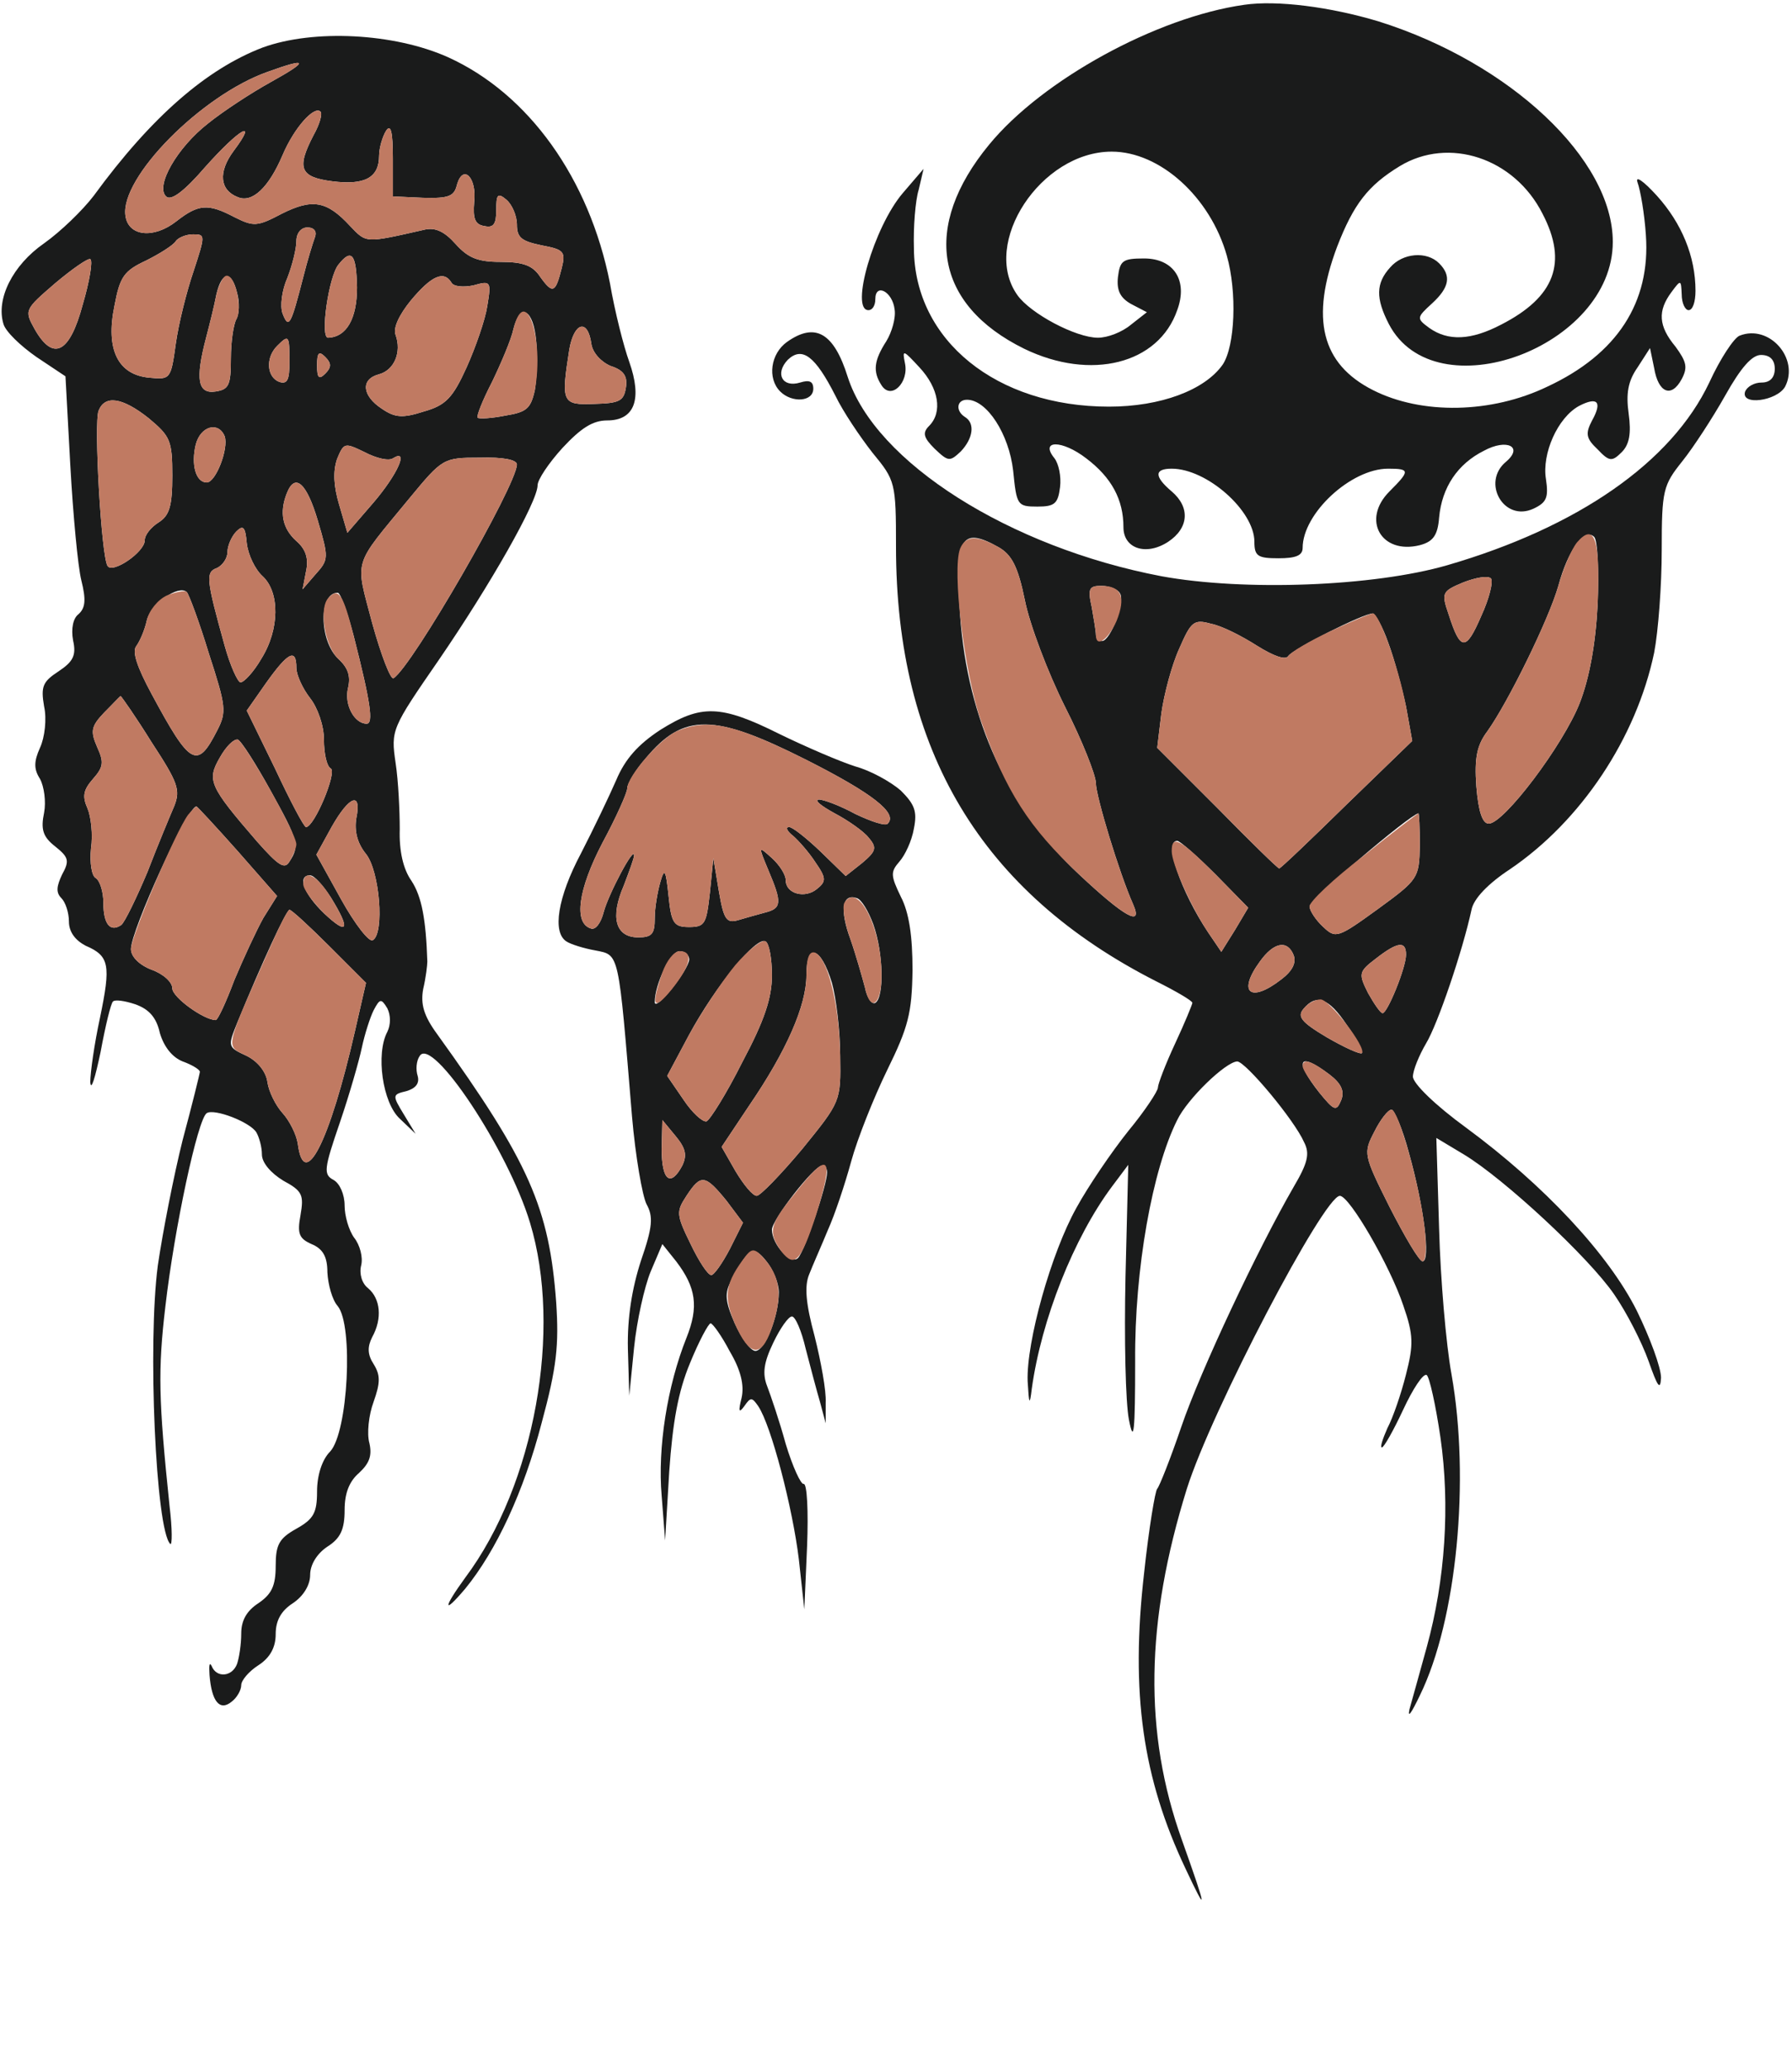 <?xml version="1.0" encoding="UTF-8"?>
<!--?xml version="1.0" standalone="no"?-->
<svg xmlns="http://www.w3.org/2000/svg" version="1.0" width="260pt" height="300pt" viewBox="0 0 260 300" preserveAspectRatio="xMidYMid meet">
  <g transform="translate(0,300) scale(0.1,-0.1)" fill="#1A1B1B" stroke="none">
    <path class="node" id="node1" d="M1805 2993 c-127 -18 -293 -109 -370 -203 -98 -119 -79 -232 51 -296 97 -47 195 -22 222 56 16 43 -5 75 -48 75 -31 0 -35 -3 -38 -27 -2 -19 3 -30 19 -39 l23 -12 -23 -18 c-13 -11 -34 -19 -48 -19 -32 0 -98 35 -117 62 -53 75 34 208 137 208 70 0 143 -66 167 -151 15 -53 12 -131 -6 -158 -26 -37 -90 -61 -165 -61 -163 0 -282 96 -283 229 -1 31 2 70 7 86 l7 30 -30 -35 c-42 -49 -77 -170 -50 -170 6 0 10 7 10 16 0 24 25 11 28 -15 2 -12 -4 -33 -12 -46 -18 -28 -20 -44 -7 -64 14 -22 40 4 34 32 -4 20 -3 20 21 -6 28 -30 34 -65 14 -85 -10 -10 -8 -17 8 -33 20 -19 22 -19 38 -4 18 19 21 41 6 50 -14 9 -12 25 3 25 29 0 61 -50 67 -103 5 -50 6 -52 35 -52 25 0 30 4 33 28 2 16 -2 34 -8 42 -22 27 11 27 46 0 37 -28 54 -60 54 -100 0 -31 33 -42 65 -21 30 20 32 50 5 73 -26 22 -25 33 0 33 51 0 120 -61 120 -106 0 -21 5 -24 35 -24 25 0 35 4 35 15 0 50 70 115 124 115 32 0 32 -3 2 -33 -41 -41 -12 -92 44 -78 19 5 26 14 28 40 4 44 27 78 65 97 33 18 58 6 32 -16 -36 -30 -3 -88 40 -68 19 9 22 16 18 43 -6 37 17 89 48 106 27 14 34 6 19 -21 -10 -19 -9 -26 8 -42 17 -18 21 -18 35 -4 11 11 14 27 10 56 -4 29 -1 47 13 67 l18 28 6 -29 c6 -36 25 -44 40 -16 9 17 7 25 -9 47 -25 30 -26 52 -6 79 14 19 14 18 15 -3 0 -13 5 -23 10 -23 6 0 10 12 10 28 0 50 -20 98 -56 138 -20 22 -32 30 -28 19 4 -11 10 -45 12 -76 7 -98 -42 -173 -143 -220 -81 -39 -182 -41 -253 -5 -75 38 -91 104 -52 208 24 62 45 89 91 117 71 43 166 12 207 -69 37 -71 18 -121 -60 -161 -44 -23 -77 -24 -104 -5 -19 14 -19 15 4 36 25 23 28 40 10 58 -18 18 -53 15 -71 -6 -21 -23 -21 -45 -2 -82 67 -129 325 -34 325 119 0 120 -149 260 -340 320 -70 21 -147 31 -195 24z"></path>
    <path class="node" id="node2" d="M381 2931 c-81 -31 -161 -100 -245 -215 -16 -21 -48 -52 -72 -69 -46 -32 -70 -81 -59 -117 3 -11 25 -32 48 -48 l42 -28 7 -129 c4 -72 11 -147 16 -167 7 -28 6 -40 -4 -49 -8 -6 -11 -21 -8 -38 5 -22 0 -31 -21 -45 -23 -15 -26 -22 -21 -51 4 -18 1 -45 -6 -60 -9 -20 -9 -31 0 -45 6 -11 9 -33 6 -49 -5 -24 -2 -35 16 -49 20 -16 21 -21 10 -41 -8 -17 -9 -26 -1 -34 6 -6 11 -21 11 -34 0 -15 9 -27 24 -35 35 -15 37 -28 21 -105 -8 -37 -14 -79 -14 -93 1 -14 7 6 15 44 7 38 15 71 18 73 3 3 17 1 32 -4 20 -7 31 -19 36 -42 6 -20 18 -35 33 -41 14 -5 25 -12 25 -15 0 -2 -11 -47 -25 -99 -13 -52 -29 -134 -36 -182 -15 -113 -3 -384 18 -404 3 -3 3 22 -1 55 -16 154 -17 197 -6 290 13 113 47 272 60 280 11 7 63 -13 72 -28 4 -7 8 -21 8 -32 0 -12 13 -27 31 -38 28 -15 30 -21 25 -50 -5 -27 -2 -34 16 -42 17 -7 23 -19 23 -41 1 -18 7 -40 15 -49 23 -28 15 -183 -11 -211 -12 -12 -19 -35 -19 -58 0 -31 -5 -40 -30 -54 -25 -14 -30 -23 -30 -54 0 -29 -6 -41 -25 -54 -17 -11 -25 -25 -25 -44 0 -16 -3 -35 -6 -44 -7 -19 -30 -21 -37 -3 -3 6 -4 1 -3 -13 3 -39 15 -53 32 -39 8 6 14 17 14 24 0 7 11 20 25 29 17 11 25 26 25 45 0 20 8 34 25 45 15 10 25 26 25 41 0 15 10 31 25 41 19 12 25 25 25 53 0 25 7 42 21 54 15 14 19 25 15 43 -4 14 -1 41 6 60 10 28 10 39 0 55 -9 14 -9 25 -2 39 15 27 12 56 -6 71 -9 7 -13 21 -10 33 3 12 -2 30 -10 40 -8 11 -14 32 -14 47 0 16 -7 32 -16 37 -15 8 -14 16 9 83 14 41 28 90 32 109 4 19 12 44 17 54 9 17 11 18 20 3 5 -10 5 -24 0 -34 -17 -32 -7 -103 18 -126 l23 -22 -17 28 c-17 28 -17 29 4 34 13 4 19 11 16 22 -3 9 -2 22 3 29 18 29 128 -136 160 -242 47 -155 7 -380 -94 -515 -32 -44 -33 -55 0 -16 45 55 85 141 111 241 22 81 25 113 21 174 -10 137 -39 204 -173 390 -19 26 -24 43 -20 65 4 17 6 35 6 40 -2 61 -8 94 -23 117 -12 17 -18 43 -17 75 0 26 -2 70 -6 96 -7 48 -6 50 63 150 74 108 143 229 143 253 0 8 16 32 36 54 27 29 44 40 65 40 40 0 51 31 32 85 -8 22 -21 73 -28 114 -30 152 -118 275 -235 328 -78 35 -195 41 -269 14z m12 -50 c-29 -16 -70 -43 -91 -60 -45 -35 -77 -91 -61 -106 7 -7 26 7 57 43 50 56 77 71 41 23 -23 -31 -20 -57 6 -67 21 -9 45 14 65 61 17 40 46 72 55 63 3 -3 -1 -18 -10 -34 -25 -48 -20 -61 27 -67 47 -6 68 5 68 37 0 11 5 28 10 36 7 11 10 -1 10 -40 l0 -55 44 -2 c37 -1 45 2 49 19 9 31 29 10 25 -25 -2 -24 1 -33 15 -35 13 -3 17 3 17 23 0 23 2 26 15 15 8 -7 15 -23 15 -36 0 -19 7 -24 36 -30 32 -6 35 -9 29 -33 -9 -36 -13 -38 -31 -13 -11 17 -25 22 -58 22 -33 0 -47 6 -65 26 -16 18 -29 24 -44 21 -88 -20 -85 -20 -109 5 -34 37 -55 40 -99 18 -36 -19 -41 -19 -69 -5 -38 20 -52 19 -84 -6 -33 -26 -70 -22 -74 8 -8 55 110 175 207 209 58 21 60 16 4 -15z m64 -225 c-3 -8 -11 -34 -17 -58 -18 -70 -21 -76 -30 -53 -4 11 -1 34 7 52 7 18 13 42 13 53 0 12 7 20 16 20 10 0 14 -6 11 -14z m-176 -49 c-10 -29 -22 -77 -26 -106 -7 -51 -8 -52 -38 -49 -46 4 -64 41 -51 104 8 43 14 51 46 66 20 10 39 22 43 28 3 5 15 10 25 10 18 0 18 -1 1 -53z m-161 -49 c-19 -71 -43 -83 -70 -35 -15 27 -14 28 30 66 25 21 48 37 51 35 4 -2 -1 -32 -11 -66z m398 25 c0 -45 -15 -72 -42 -73 -12 0 1 89 15 106 19 24 26 16 27 -33z m-174 -8 c4 -14 3 -31 -1 -38 -4 -7 -8 -32 -8 -57 0 -39 -3 -45 -22 -48 -26 -4 -30 17 -14 78 5 19 12 47 15 63 8 34 22 35 30 2z m311 15 c3 -6 18 -7 32 -4 25 7 26 6 20 -30 -3 -20 -17 -60 -30 -89 -20 -44 -30 -55 -62 -64 -31 -10 -42 -9 -61 4 -29 19 -31 43 -4 50 22 6 33 32 24 57 -4 10 5 29 22 50 30 36 48 44 59 26z m123 -85 c2 -22 1 -53 -2 -71 -6 -27 -12 -32 -43 -37 -20 -4 -38 -5 -40 -3 -2 2 7 25 21 52 13 27 28 62 31 77 10 39 29 28 33 -18z m80 -4 c2 -13 14 -26 28 -32 19 -6 25 -15 22 -32 -3 -19 -10 -22 -45 -23 -48 -2 -49 2 -37 79 7 40 27 45 32 8z m-438 -26 c0 -26 -3 -33 -15 -29 -18 7 -20 35 -3 52 17 17 18 16 18 -23z m52 -17 c-9 -9 -12 -7 -12 12 0 19 3 21 12 12 9 -9 9 -15 0 -24z m-256 -65 c31 -26 34 -32 34 -83 0 -44 -4 -58 -20 -68 -11 -7 -20 -18 -20 -26 0 -17 -47 -49 -54 -37 -9 14 -20 207 -13 225 9 23 34 20 73 -11z m110 -26 c6 -18 -13 -67 -26 -67 -16 0 -23 26 -16 55 7 27 33 34 42 12z m244 -32 c24 15 7 -23 -28 -64 l-38 -44 -12 41 c-8 27 -9 48 -3 66 10 24 11 24 40 10 17 -9 35 -13 41 -9z m180 -9 c-1 -31 -152 -293 -179 -310 -4 -3 -18 33 -31 80 -25 95 -29 80 54 181 48 58 49 59 102 59 34 1 54 -3 54 -10z m-289 -81 c16 -54 16 -57 -3 -78 l-19 -22 5 26 c4 18 0 32 -14 44 -20 18 -25 41 -14 69 12 31 29 15 45 -39z m-80 -81 c25 -23 25 -77 -2 -120 -11 -19 -25 -34 -30 -34 -4 0 -15 24 -23 53 -27 97 -28 107 -11 113 8 4 15 14 15 23 0 9 6 23 13 30 10 10 13 6 15 -17 2 -17 12 -38 23 -48z m-78 -112 c25 -77 26 -85 12 -112 -29 -57 -39 -51 -95 53 -21 39 -29 62 -22 70 5 7 12 23 15 37 6 24 46 52 58 41 3 -3 18 -43 32 -89z m210 26 c25 -98 29 -128 19 -128 -18 0 -33 28 -27 52 4 17 0 29 -14 42 -28 26 -29 96 -1 96 4 0 14 -28 23 -62z m-83 -47 c0 -10 9 -30 20 -44 11 -14 20 -40 20 -60 0 -20 4 -39 10 -42 9 -6 -24 -85 -36 -85 -3 0 -23 38 -45 85 l-41 84 28 40 c32 45 44 51 44 22z m-210 -108 c38 -58 42 -69 33 -92 -6 -14 -24 -57 -39 -96 -16 -38 -33 -73 -38 -77 -16 -11 -26 1 -26 32 0 16 -5 32 -11 36 -6 3 -9 22 -7 43 3 20 0 46 -5 58 -8 18 -6 27 8 43 15 17 16 24 6 46 -10 23 -9 30 10 50 13 13 23 24 24 24 1 0 22 -30 45 -67z m172 -69 c41 -74 43 -81 28 -104 -7 -12 -16 -6 -47 29 -70 81 -73 89 -54 122 9 16 20 27 26 26 5 -2 26 -35 47 -73z m125 -41 c-3 -18 1 -36 14 -52 20 -25 27 -115 10 -125 -5 -4 -26 23 -46 59 l-36 65 22 40 c26 46 44 52 36 13z m-172 -48 l57 -65 -20 -32 c-10 -18 -29 -59 -42 -90 -12 -32 -24 -58 -27 -58 -17 0 -63 33 -63 46 0 9 -13 21 -30 27 -18 7 -30 19 -30 30 0 27 82 207 95 207 1 0 28 -29 60 -65z m135 -67 c29 -47 25 -56 -10 -23 -30 29 -39 55 -20 55 6 0 19 -15 30 -32z m-2 -71 l53 -53 -16 -70 c-37 -162 -74 -234 -83 -163 -2 13 -12 33 -22 44 -10 11 -20 31 -22 45 -2 15 -14 30 -30 38 -28 13 -28 13 -13 50 35 85 70 161 75 162 3 0 29 -24 58 -53z"></path>
    <path class="node" id="node3" d="M1142 2504 c-24 -17 -29 -53 -10 -72 17 -17 48 -15 48 4 0 11 -6 13 -19 9 -26 -8 -37 13 -18 33 21 20 40 5 69 -52 11 -23 36 -60 54 -83 33 -40 34 -43 34 -136 0 -296 124 -502 378 -631 28 -14 52 -28 52 -31 0 -2 -11 -29 -25 -59 -14 -30 -25 -59 -25 -64 0 -5 -19 -34 -43 -63 -24 -30 -58 -80 -75 -111 -37 -66 -73 -195 -71 -252 2 -34 3 -36 6 -11 14 101 61 219 116 293 l24 32 -4 -162 c-2 -90 0 -183 5 -208 7 -36 9 -18 9 85 -1 134 25 278 61 350 15 31 70 84 87 85 12 0 83 -85 97 -117 9 -17 5 -31 -15 -65 -52 -90 -135 -266 -163 -348 -16 -47 -32 -87 -35 -90 -3 -3 -12 -57 -19 -122 -20 -175 -2 -298 60 -429 32 -68 32 -63 -5 41 -56 156 -53 317 7 510 36 114 199 425 222 425 14 0 73 -102 92 -159 15 -43 15 -57 4 -100 -7 -28 -19 -63 -27 -78 -7 -16 -11 -28 -8 -28 3 0 17 25 31 55 14 30 29 53 34 50 4 -3 13 -43 20 -91 14 -98 7 -206 -20 -304 -10 -36 -21 -76 -25 -90 -3 -14 3 -5 15 20 54 110 73 314 46 466 -8 44 -16 138 -18 211 l-4 132 40 -24 c58 -35 181 -149 218 -203 18 -26 40 -69 50 -97 13 -37 17 -43 18 -24 0 15 -16 58 -35 97 -41 82 -134 182 -248 266 -44 32 -77 64 -77 74 0 9 9 31 19 48 17 28 53 134 66 194 3 16 24 38 56 59 103 70 183 190 209 314 6 31 11 98 11 149 0 87 2 94 30 129 16 20 44 63 62 95 23 41 39 59 52 59 13 0 20 -7 20 -20 0 -13 -7 -20 -19 -20 -11 0 -21 -6 -24 -13 -7 -21 46 -14 58 7 21 41 -23 91 -66 74 -8 -3 -28 -33 -44 -68 -55 -116 -191 -210 -380 -265 -107 -31 -295 -38 -415 -16 -220 42 -415 165 -455 289 -20 64 -47 80 -88 51z m1176 -381 c-3 -58 -12 -107 -26 -143 -24 -61 -110 -175 -132 -175 -9 0 -15 17 -18 54 -3 42 1 60 16 80 30 42 89 162 103 211 14 52 38 85 52 71 5 -5 7 -49 5 -98z m-869 83 c19 -11 28 -28 38 -77 7 -35 33 -104 58 -154 25 -49 45 -100 45 -111 0 -19 34 -131 54 -176 15 -34 -13 -18 -78 43 -103 96 -162 224 -173 376 -8 113 1 130 56 99z m700 -100 c-22 -51 -30 -51 -47 2 -11 32 -10 34 21 47 18 7 35 10 40 6 4 -4 -2 -29 -14 -55z m-524 33 c8 -12 -14 -69 -26 -69 -5 0 -9 4 -9 9 0 5 -3 23 -6 40 -6 27 -4 31 14 31 12 0 24 -5 27 -11z m389 -71 c9 -24 20 -65 26 -93 l9 -50 -95 -92 c-52 -51 -96 -93 -98 -93 -2 0 -42 39 -90 88 l-87 87 6 50 c4 28 15 70 26 94 17 39 21 43 46 36 16 -3 45 -18 67 -32 24 -15 41 -21 45 -15 6 10 109 62 123 62 3 0 14 -19 22 -42z m46 -295 c-1 -47 -2 -49 -61 -92 -58 -42 -61 -43 -79 -26 -11 10 -20 24 -20 30 0 9 144 132 158 135 1 0 2 -21 2 -47z m-296 -42 l47 -48 -19 -32 -20 -32 -19 28 c-40 60 -65 133 -45 133 4 0 29 -22 56 -49z m113 -117 c4 -11 -2 -23 -18 -35 -45 -35 -64 -19 -31 26 20 28 40 32 49 9z m163 1 c0 -19 -27 -85 -34 -85 -3 0 -12 13 -21 29 -14 28 -14 31 11 50 32 25 44 26 44 6z m-86 -102 c14 -20 24 -39 22 -41 -3 -2 -25 8 -51 23 -37 22 -43 30 -34 41 19 23 37 16 63 -23z m-25 -72 c17 -13 22 -24 17 -37 -7 -17 -10 -16 -32 11 -37 47 -30 60 15 26z m115 -113 c22 -78 32 -158 20 -158 -5 0 -26 36 -48 79 -38 76 -38 78 -22 109 9 18 20 32 25 32 4 0 16 -28 25 -62z"></path>
    <path class="node" id="node4" d="M958 1941 c-32 -21 -51 -42 -64 -73 -10 -23 -33 -71 -51 -106 -34 -64 -42 -115 -21 -128 6 -4 25 -10 42 -13 35 -7 33 0 53 -241 5 -58 15 -115 21 -127 10 -18 9 -33 -8 -82 -13 -40 -20 -83 -19 -128 l2 -68 7 70 c4 39 15 88 24 110 l17 40 20 -25 c29 -38 33 -66 15 -111 -28 -70 -42 -160 -36 -229 l5 -65 6 100 c5 72 13 116 30 157 13 32 27 58 30 58 3 0 16 -18 28 -41 16 -27 21 -49 17 -67 -5 -20 -4 -23 4 -12 9 13 11 13 20 0 19 -28 50 -148 59 -222 l8 -73 4 92 c2 50 0 91 -5 90 -4 -1 -16 25 -26 58 -9 33 -22 71 -27 84 -7 18 -5 34 9 63 10 21 22 38 27 38 5 0 14 -21 20 -47 7 -27 16 -61 21 -78 l8 -30 0 30 c1 17 -7 60 -16 96 -13 48 -15 73 -8 90 5 13 18 42 27 64 10 22 25 67 34 100 9 33 33 93 52 132 31 63 36 83 37 145 0 50 -5 84 -17 107 -15 31 -15 36 -2 51 8 9 18 30 21 48 5 25 1 35 -19 55 -15 13 -44 29 -66 35 -22 7 -71 28 -110 47 -86 43 -114 43 -173 6z m211 -43 c97 -49 134 -78 119 -93 -3 -4 -24 3 -47 14 -22 12 -46 21 -53 21 -7 -1 3 -9 23 -20 19 -10 42 -26 49 -35 13 -15 11 -20 -9 -37 l-24 -19 -37 36 c-20 19 -40 35 -45 35 -6 0 -3 -6 6 -13 8 -7 23 -24 32 -38 16 -23 16 -28 2 -39 -17 -14 -45 -7 -45 13 0 8 -9 22 -20 32 -20 18 -20 18 -5 -18 20 -47 19 -55 -5 -61 -11 -3 -29 -8 -39 -11 -17 -5 -21 1 -28 42 l-8 48 -5 -50 c-5 -45 -7 -50 -30 -50 -22 0 -26 5 -30 45 -4 39 -6 41 -12 20 -4 -14 -8 -37 -8 -52 0 -23 -4 -28 -24 -28 -33 0 -41 29 -21 75 8 21 15 40 15 44 0 14 -37 -56 -44 -82 -4 -16 -12 -27 -19 -24 -25 8 -18 57 17 124 20 37 36 73 36 79 0 7 12 27 27 44 55 66 99 65 232 -2z m98 -239 c15 -42 16 -106 3 -114 -5 -3 -12 7 -15 22 -4 15 -13 47 -21 70 -16 43 -12 67 9 60 7 -2 17 -19 24 -38z m-147 -74 c0 -33 -11 -66 -43 -126 -23 -46 -47 -84 -52 -86 -6 -1 -21 13 -33 31 l-24 35 32 60 c38 70 98 144 111 135 5 -3 9 -25 9 -49z m-120 23 c-1 -16 -50 -77 -50 -62 0 26 23 74 36 74 8 0 14 -6 14 -12z m207 -34 c6 -21 12 -69 12 -106 1 -66 1 -66 -55 -135 -31 -37 -61 -68 -66 -68 -6 0 -19 16 -31 36 l-20 35 40 60 c54 79 83 145 83 189 0 48 21 42 37 -11z m-217 -265 c-17 -32 -30 -22 -30 24 l1 42 19 -23 c15 -18 17 -28 10 -43z m210 -10 c0 -18 -32 -113 -42 -124 -10 -11 -38 19 -38 41 0 14 61 93 73 93 4 1 7 -4 7 -10z m-146 -41 l24 -32 -19 -38 c-11 -21 -23 -38 -27 -38 -5 0 -18 20 -30 45 -21 43 -21 47 -6 70 21 32 27 31 58 -7z m76 -133 c0 -34 -20 -85 -34 -85 -7 0 -20 18 -30 40 -14 32 -15 44 -5 62 25 48 32 52 51 28 10 -12 18 -32 18 -45z"></path>
  </g>
  <g transform="translate(0,300) scale(0.1,-0.1)" fill="#C07A62" stroke="none">
    <path class="node" id="node11" d="M984 1940 c-24 -9 -74 -66 -74 -84 0 -6 -16 -42 -36 -79 -35 -67 -42 -116 -17 -124 7 -3 15 8 19 24 7 26 44 96 44 82 0 -4 -7 -23 -15 -44 -20 -46 -12 -75 21 -75 20 0 24 5 24 28 0 15 4 38 8 52 6 21 8 19 12 -20 4 -40 8 -45 30 -45 23 0 25 5 30 50 l5 50 8 -48 c7 -41 11 -47 28 -42 10 3 28 8 39 11 24 6 25 14 5 61 -15 36 -15 36 5 18 11 -10 20 -24 20 -32 0 -20 28 -27 45 -13 14 11 14 16 -2 39 -9 14 -24 31 -32 38 -9 7 -12 13 -6 13 5 0 25 -16 45 -35 l37 -36 24 19 c20 17 22 22 9 37 -7 9 -30 25 -49 35 -20 11 -30 19 -23 20 7 0 31 -9 53 -21 23 -11 44 -18 47 -14 15 15 -22 44 -119 93 -102 51 -141 60 -185 42z"></path>
    <path class="node" id="node12" d="M1225 1690 c-3 -6 0 -29 9 -53 8 -23 17 -55 21 -70 8 -38 25 -24 24 21 -1 69 -35 133 -54 102z"></path>
    <path class="node" id="node13" d="M1067 1600 c-19 -23 -49 -68 -67 -101 l-32 -60 24 -35 c12 -18 27 -32 33 -31 5 2 29 40 52 86 32 60 43 93 43 126 0 24 -4 46 -9 49 -5 4 -25 -12 -44 -34z"></path>
    <path class="node" id="node14" d="M961 1589 c-17 -50 -13 -57 14 -24 27 34 32 55 11 55 -8 0 -19 -14 -25 -31z"></path>
    <path class="node" id="node15" d="M1170 1585 c0 -44 -29 -110 -83 -189 l-40 -60 20 -35 c12 -20 25 -36 31 -36 5 0 35 31 66 68 56 69 56 69 55 135 -1 74 -18 143 -37 150 -8 2 -12 -8 -12 -33z"></path>
    <path class="node" id="node16" d="M960 1333 c0 -46 13 -56 30 -24 7 15 5 25 -10 43 l-19 23 -1 -42z"></path>
    <path class="node" id="node17" d="M1153 1268 c-37 -45 -39 -56 -19 -84 19 -24 28 -14 50 53 27 87 19 95 -31 31z"></path>
    <path class="node" id="node18" d="M996 1265 c-15 -23 -15 -27 6 -70 12 -25 25 -45 30 -45 4 0 16 17 27 38 l19 38 -24 32 c-31 38 -37 39 -58 7z"></path>
    <path class="node" id="node19" d="M1083 1179 c-31 -40 -34 -59 -17 -99 21 -48 38 -51 53 -9 16 45 14 73 -7 99 -15 18 -20 20 -29 9z"></path>
    <path class="node" id="node20" d="M389 2896 c-97 -34 -215 -154 -207 -209 4 -30 41 -34 74 -8 32 25 46 26 84 6 28 -14 33 -14 69 5 44 22 65 19 99 -18 24 -25 21 -25 109 -5 15 3 28 -3 44 -21 18 -20 32 -26 65 -26 33 0 47 -5 58 -22 18 -25 22 -23 31 13 6 24 3 27 -29 33 -29 6 -36 11 -36 30 0 13 -7 29 -15 36 -13 11 -15 8 -15 -15 0 -20 -4 -26 -17 -23 -14 2 -17 11 -15 35 4 35 -16 56 -25 25 -4 -17 -12 -20 -49 -19 l-44 2 0 55 c0 39 -3 51 -10 40 -5 -8 -10 -25 -10 -36 0 -32 -21 -43 -68 -37 -47 6 -52 19 -27 67 9 16 13 31 10 34 -9 9 -38 -23 -55 -63 -20 -47 -44 -70 -65 -61 -26 10 -29 36 -6 67 36 48 9 33 -41 -23 -31 -36 -50 -50 -57 -43 -16 15 16 71 61 106 21 17 62 44 91 60 56 31 54 36 -4 15z"></path>
    <path class="node" id="node21" d="M430 2650 c0 -11 -6 -35 -13 -53 -8 -18 -11 -41 -7 -52 9 -23 12 -17 30 53 6 24 14 50 17 58 3 8 -1 14 -11 14 -9 0 -16 -8 -16 -20z"></path>
    <path class="node" id="node22" d="M255 2650 c-4 -6 -23 -18 -43 -28 -32 -15 -38 -23 -46 -66 -13 -63 5 -100 51 -104 30 -3 31 -2 38 49 4 29 16 77 26 106 17 52 17 53 -1 53 -10 0 -22 -5 -25 -10z"></path>
    <path class="node" id="node23" d="M80 2589 c-44 -38 -45 -39 -30 -66 27 -48 51 -36 70 35 10 34 15 64 11 66 -3 2 -26 -14 -51 -35z"></path>
    <path class="node" id="node24" d="M491 2616 c-14 -17 -27 -106 -15 -106 27 1 42 28 42 73 -1 49 -8 57 -27 33z"></path>
    <path class="node" id="node25" d="M314 2573 c-3 -16 -10 -44 -15 -63 -16 -61 -12 -82 14 -78 19 3 22 9 22 48 0 25 4 50 8 57 9 14 -1 63 -14 63 -5 0 -11 -12 -15 -27z"></path>
    <path class="node" id="node26" d="M596 2564 c-17 -21 -26 -40 -22 -50 9 -25 -2 -51 -24 -57 -27 -7 -25 -31 4 -50 19 -13 30 -14 61 -4 32 9 42 20 62 64 13 29 27 69 30 89 6 36 5 37 -20 30 -14 -3 -29 -2 -32 4 -11 18 -29 10 -59 -26z"></path>
    <path class="node" id="node27" d="M745 2523 c-3 -15 -18 -50 -31 -77 -14 -27 -23 -50 -21 -52 2 -2 20 -1 40 3 31 5 37 10 43 37 14 75 -14 156 -31 89z"></path>
    <path class="node" id="node28" d="M826 2493 c-12 -77 -11 -81 37 -79 35 1 42 4 45 23 3 17 -3 26 -22 32 -14 6 -26 19 -28 32 -5 37 -25 32 -32 -8z"></path>
    <path class="node" id="node29" d="M402 2498 c-17 -17 -15 -45 3 -52 12 -4 15 3 15 29 0 39 -1 40 -18 23z"></path>
    <path class="node" id="node30" d="M460 2470 c0 -19 3 -21 12 -12 9 9 9 15 0 24 -9 9 -12 7 -12 -12z"></path>
    <path class="node" id="node31" d="M143 2404 c-7 -18 4 -211 13 -225 7 -12 54 20 54 37 0 8 9 19 20 26 16 10 20 24 20 68 0 51 -3 57 -34 83 -39 31 -64 34 -73 11z"></path>
    <path class="node" id="node32" d="M284 2355 c-7 -29 0 -55 16 -55 13 0 32 49 26 67 -9 22 -35 15 -42 -12z"></path>
    <path class="node" id="node33" d="M489 2334 c-6 -18 -5 -39 3 -66 l12 -41 38 44 c35 41 52 79 28 64 -6 -4 -24 0 -41 9 -29 14 -30 14 -40 -10z"></path>
    <path class="node" id="node34" d="M594 2277 c-83 -101 -79 -86 -54 -181 13 -47 27 -83 31 -80 27 17 178 279 179 310 0 7 -20 11 -54 10 -53 0 -54 -1 -102 -59z"></path>
    <path class="node" id="node35" d="M416 2284 c-11 -28 -6 -51 14 -69 14 -12 18 -26 14 -44 l-5 -26 19 22 c19 21 19 24 3 78 -16 54 -33 70 -45 39z"></path>
    <path class="node" id="node36" d="M343 2229 c-7 -7 -13 -21 -13 -30 0 -9 -7 -19 -15 -23 -17 -6 -16 -16 11 -113 8 -29 19 -53 23 -53 5 0 19 15 30 34 27 43 27 97 2 120 -11 10 -21 31 -23 48 -2 23 -5 27 -15 17z"></path>
    <path class="node" id="node37" d="M2288 2213 c-8 -10 -20 -38 -27 -63 -14 -49 -73 -169 -103 -211 -15 -20 -19 -38 -16 -80 3 -37 9 -54 18 -54 22 0 108 114 132 175 14 36 23 85 26 143 4 94 -4 120 -30 90z"></path>
    <path class="node" id="node38" d="M1393 2204 c-12 -31 6 -180 30 -249 36 -103 70 -156 143 -224 65 -61 93 -77 78 -43 -20 45 -54 157 -54 176 0 11 -20 62 -45 111 -25 50 -51 119 -58 154 -10 49 -19 66 -38 77 -32 18 -48 17 -56 -2z"></path>
    <path class="node" id="node39" d="M2123 2155 c-31 -13 -32 -15 -21 -47 17 -53 25 -53 47 -2 12 26 18 51 14 55 -5 4 -22 1 -40 -6z"></path>
    <path class="node" id="node40" d="M242 2136 c-13 -6 -26 -22 -29 -36 -3 -14 -10 -30 -15 -37 -7 -8 1 -31 22 -70 56 -104 66 -110 95 -53 14 27 13 35 -12 112 -14 46 -29 86 -32 89 -3 3 -16 0 -29 -5z"></path>
    <path class="node" id="node41" d="M1584 2119 c3 -17 6 -35 6 -40 0 -20 18 -7 30 20 14 35 7 51 -22 51 -18 0 -20 -4 -14 -31z"></path>
    <path class="node" id="node42" d="M477 2133 c-15 -14 -6 -71 14 -89 14 -13 18 -25 14 -42 -6 -24 9 -52 27 -52 10 0 6 30 -19 128 -15 60 -22 70 -36 55z"></path>
    <path class="node" id="node43" d="M1930 2084 c-30 -14 -57 -30 -61 -36 -4 -6 -21 0 -45 15 -22 14 -51 29 -67 32 -25 7 -29 3 -46 -36 -11 -24 -22 -66 -26 -94 l-6 -50 87 -87 c48 -49 88 -88 90 -88 2 0 46 42 98 93 l95 92 -9 50 c-11 58 -39 135 -48 135 -4 0 -32 -12 -62 -26z"></path>
    <path class="node" id="node44" d="M386 2009 l-28 -40 41 -84 c22 -47 42 -85 45 -85 12 0 45 79 36 85 -6 3 -10 22 -10 42 0 20 -9 46 -20 60 -11 14 -20 34 -20 44 0 29 -12 23 -44 -22z"></path>
    <path class="node" id="node45" d="M151 1966 c-19 -20 -20 -27 -10 -50 10 -22 9 -29 -6 -46 -14 -16 -16 -25 -8 -43 5 -12 8 -38 5 -58 -2 -21 1 -40 7 -43 6 -4 11 -20 11 -36 0 -31 10 -43 26 -32 5 4 22 39 38 77 15 39 33 82 39 96 9 23 5 34 -33 92 -23 37 -44 67 -45 67 -1 0 -11 -11 -24 -24z"></path>
    <path class="node" id="node46" d="M319 1901 c-19 -33 -16 -41 54 -122 31 -35 40 -41 47 -29 5 8 10 20 10 25 0 16 -75 148 -85 152 -6 1 -17 -10 -26 -26z"></path>
    <path class="node" id="node47" d="M481 1800 l-22 -40 36 -65 c20 -36 41 -63 46 -59 17 10 10 100 -10 125 -13 16 -17 34 -14 52 8 39 -10 33 -36 -13z"></path>
    <path class="node" id="node48" d="M273 1818 c-18 -24 -83 -177 -83 -195 0 -11 12 -23 30 -30 17 -6 30 -18 30 -27 0 -13 46 -46 63 -46 3 0 15 26 27 58 13 31 32 72 42 90 l20 32 -57 65 c-32 36 -59 65 -60 65 -1 0 -7 -6 -12 -12z"></path>
    <path class="node" id="node49" d="M1978 1758 c-43 -33 -78 -66 -78 -73 0 -6 9 -20 20 -30 18 -17 21 -16 79 26 59 43 60 45 61 92 0 26 -1 47 -2 47 -2 -1 -38 -28 -80 -62z"></path>
    <path class="node" id="node50" d="M1700 1765 c0 -18 28 -81 53 -118 l19 -28 20 32 19 32 -47 48 c-51 51 -64 59 -64 34z"></path>
    <path class="node" id="node51" d="M440 1717 c0 -7 14 -26 30 -42 35 -33 39 -24 10 23 -20 33 -40 42 -40 19z"></path>
    <path class="node" id="node52" d="M388 1617 c-63 -142 -61 -134 -30 -149 16 -8 28 -23 30 -38 2 -14 12 -34 22 -45 10 -11 20 -31 22 -44 9 -71 46 1 83 163 l16 70 -53 53 c-29 29 -55 53 -58 53 -3 0 -17 -29 -32 -63z"></path>
    <path class="node" id="node53" d="M1828 1605 c-33 -45 -14 -61 31 -26 16 12 22 24 18 35 -9 23 -29 19 -49 -9z"></path>
    <path class="node" id="node54" d="M1996 1609 c-25 -19 -25 -22 -11 -50 9 -16 18 -29 21 -29 7 0 34 66 34 85 0 20 -12 19 -44 -6z"></path>
    <path class="node" id="node55" d="M1891 1536 c-9 -11 -3 -19 34 -41 26 -15 48 -25 51 -23 7 8 -47 78 -60 78 -8 0 -19 -6 -25 -14z"></path>
    <path class="node" id="node56" d="M1890 1453 c0 -5 11 -21 24 -38 22 -27 25 -28 32 -11 5 13 0 24 -17 37 -26 20 -39 24 -39 12z"></path>
    <path class="node" id="node57" d="M1994 1358 c-16 -31 -16 -33 22 -109 22 -43 43 -79 48 -79 5 0 6 21 3 48 -7 62 -38 172 -48 172 -5 0 -16 -14 -25 -32z"></path>
  </g>
</svg>
